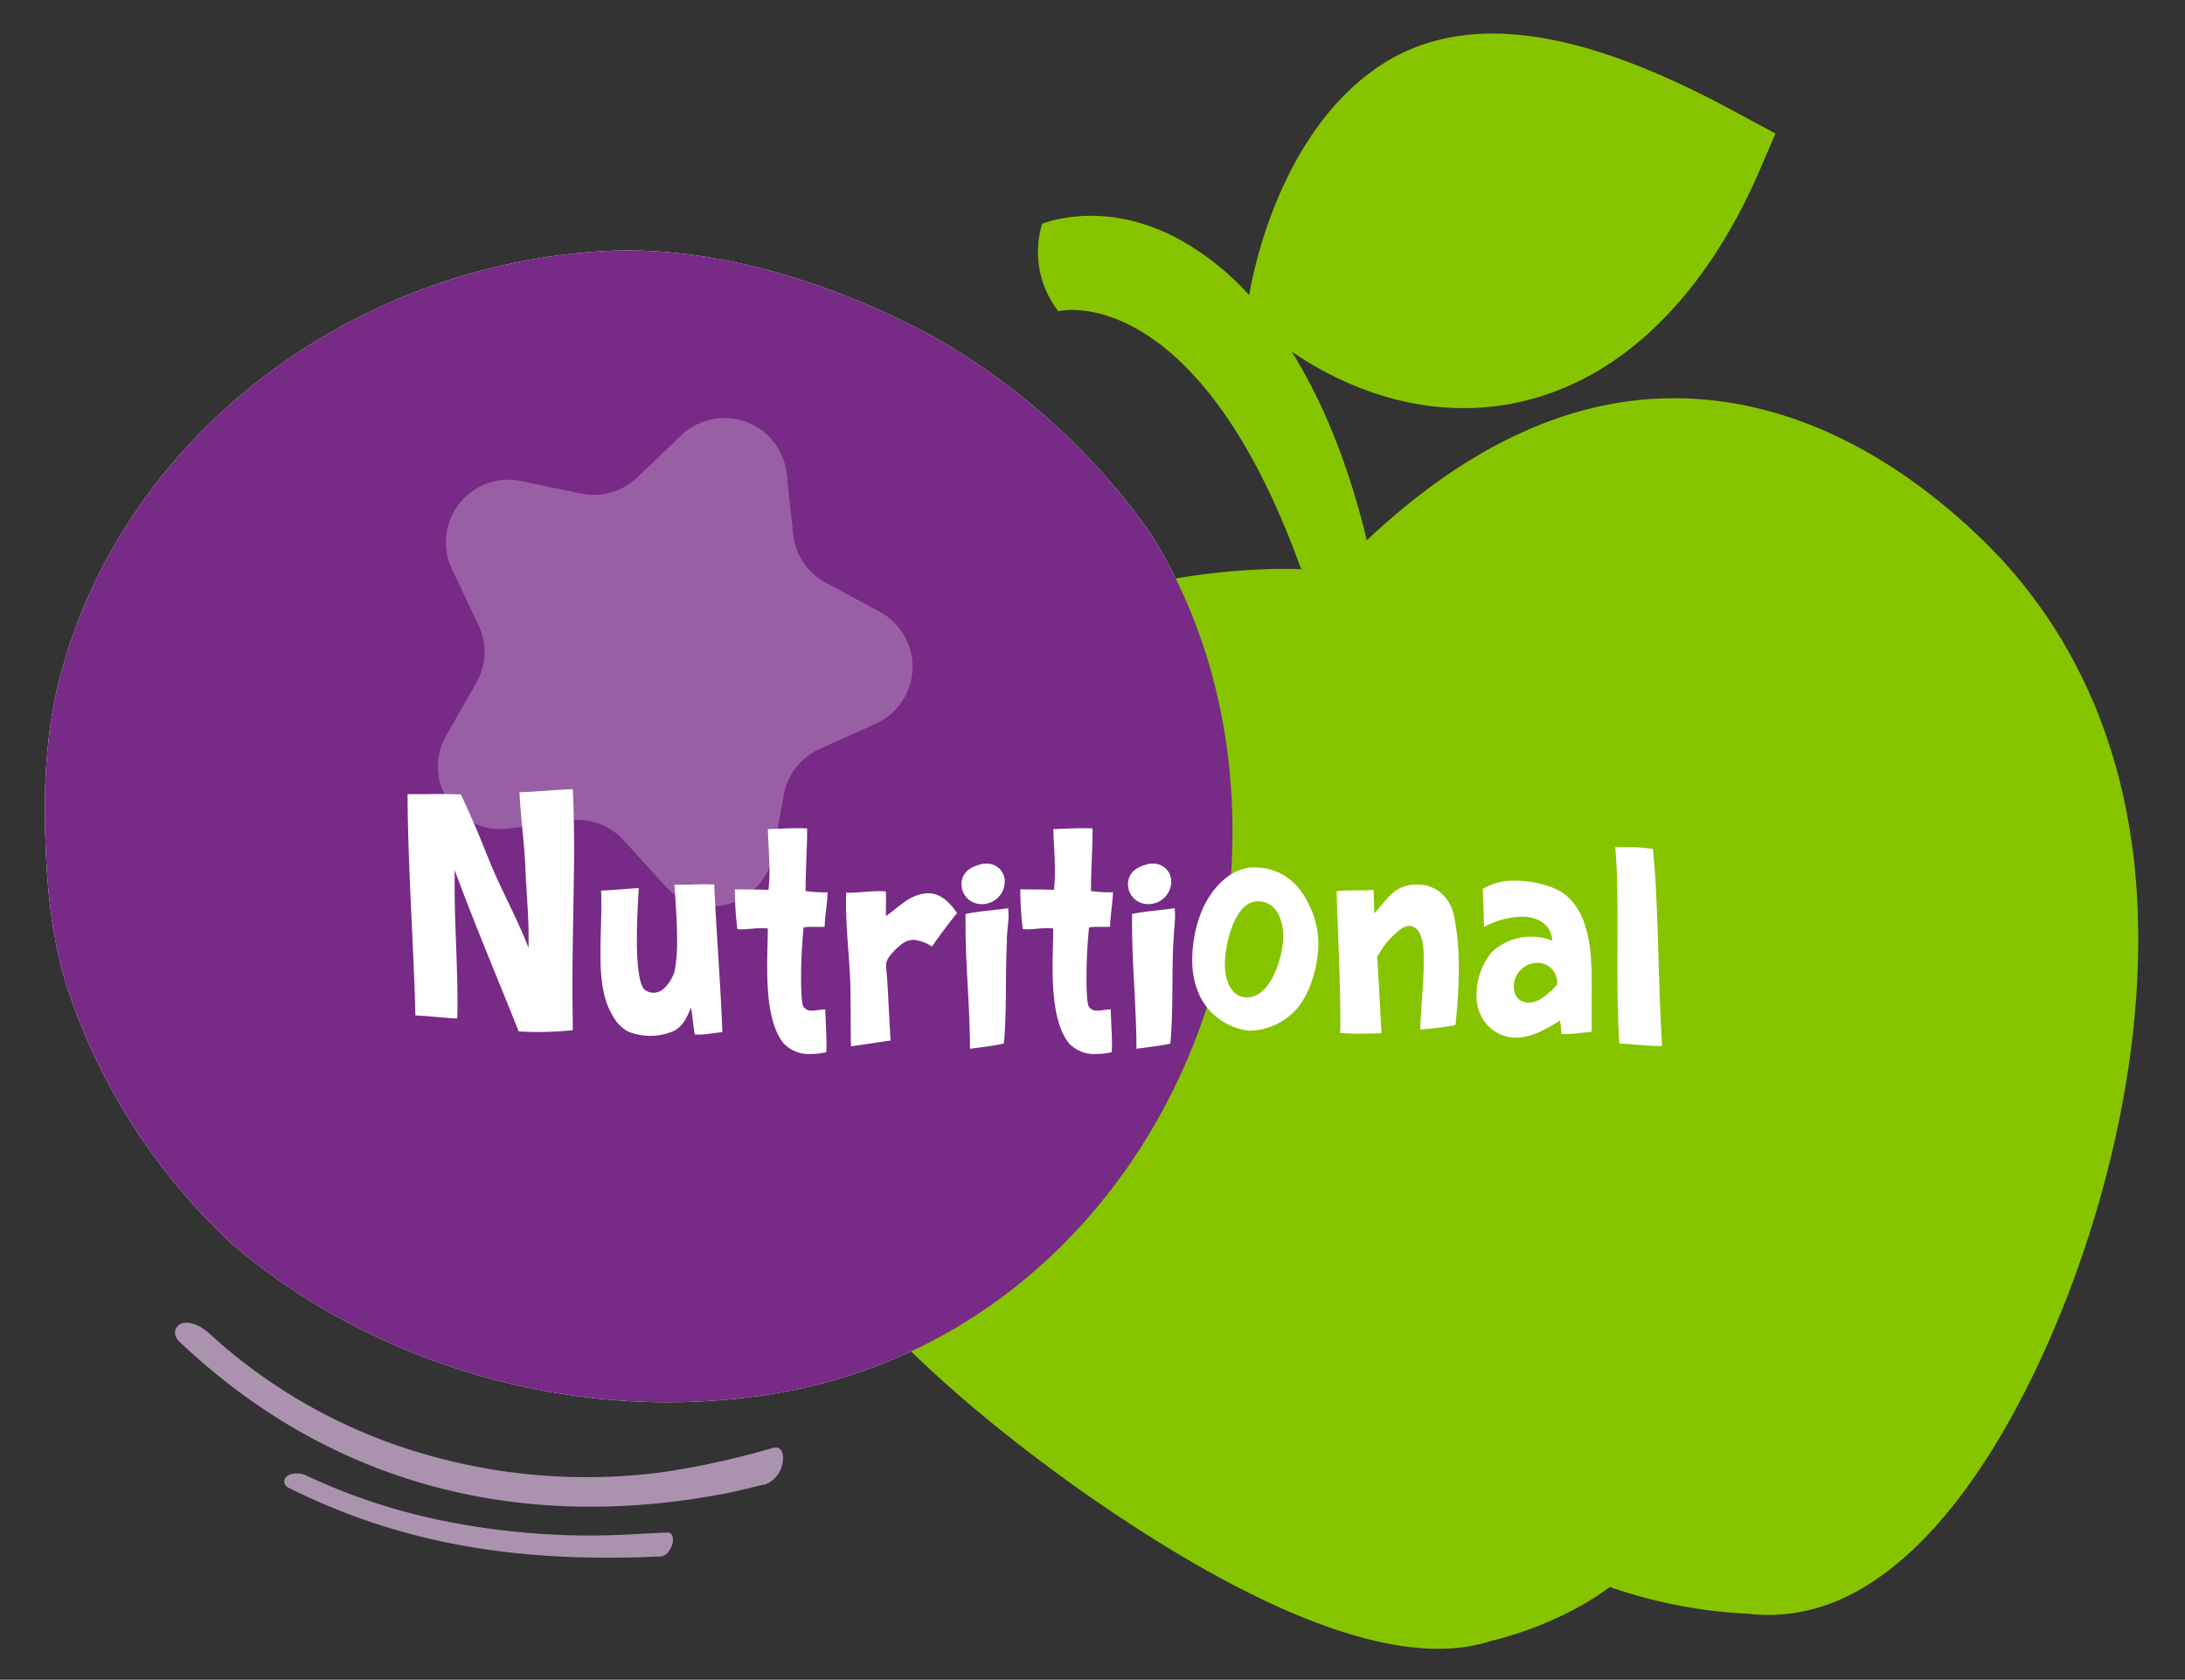 <svg xmlns="http://www.w3.org/2000/svg" viewBox="0 0 454.25 349.17"><rect x="0" y="0" width="454.25" height="349.17" fill="#333333" stroke="none"/><defs><style>.cls-1{isolation:isolate;}.cls-2{fill:#fff;}.cls-3{fill:#ab93b0;}.cls-4{fill:#87c400;}.cls-5{fill:#772a86;mix-blend-mode:multiply;}.cls-6{fill:#995fa4;}</style></defs><g class="cls-1"><g id="Layer_1" data-name="Layer 1"><path class="cls-2" d="M252.87,202.76c7-31.21,3.34-64.72-13.67-91.86a138.85,138.85,0,0,0-46.66-41.74c-20-10.51-44.4-18.34-67.57-16.93C72.75,55.4,25.31,90.75,12.3,141.4c-2.66,10.6-3.21,21.6-2.9,32,.31,10.78,1.29,21.44,4.46,31.58a127.74,127.74,0,0,0,34.37,53.63c30.11,25.63,72.18,37.62,112.26,31.17,46.91-7.54,80.75-43.5,92.38-87.05"/><path class="cls-3" d="M37.85,275.08c-1,.29-2.42,1.95-.54,3.83,33.23,31.48,73.72,39.34,114.06,31.43,2-.43,4-.89,6-1.4l.94-.23h0l.54-.12.19,0a5.77,5.77,0,0,0,3.67-4.6c.33-1.87-.3-3.47-2.06-3h0a170,170,0,0,1-22.64,5,120.77,120.77,0,0,1-54.68-5.26A111.89,111.89,0,0,1,43.52,277.2c-1.81-1.66-4-2.56-5.62-2.13h0"/><path class="cls-3" d="M60.65,306.38a3,3,0,0,0-.76.34,1.38,1.38,0,0,0-.65,1.84,1.46,1.46,0,0,0,.65.65c24.09,12.05,47.58,15.13,72.48,14.52l3.76-.15a8.34,8.34,0,0,1,1,0,1.89,1.89,0,0,0,.53-.08c2.25-.64,3.16-5,1.07-4.92-4.76.18-9.49.54-14,.59a152.1,152.1,0,0,1-33.91-3.32,124.18,124.18,0,0,1-27.06-9.09,4.49,4.49,0,0,0-3.08-.35"/><path class="cls-4" d="M411.57,111.66C390.84,91.85,368,81.9,345,82.85c-26.81,1.1-48,17.4-60.84,29.46-3.77-15.64-9.11-28.8-15.66-39.27,8.3,5.76,25.08,14.57,45.36,10.95A53.93,53.93,0,0,0,321,82.17c18.11-5.86,33.94-21.81,44.64-46.35q1.76-4.07,3.47-8.07l-9.1-4.89C329.15,6.22,306,2.48,288.75,12.49,265.66,26.22,260.4,58.4,260,59.55c-.1.59-.21,1.19-.31,1.79A56.23,56.23,0,0,0,245.23,49.8c-15.07-8.25-27.18-3.8-28.58-3.28h0A20.21,20.21,0,0,0,220,64.69c6.66-1.32,31.39.59,50.51,53.64,0,0-38.94-2.23-69.57,18.49-19.34,13.08-32.38,33.72-40.29,56.24-7.76,22.37-5.73,42.77,8.31,63.8,12.08,18.21,32.48,36.51,56.14,53.26,28.19,19.74,55.36,33.24,75.21,32.59a35.41,35.41,0,0,0,10-1.69c2.49-.58,14.26-3.63,24.36-11.13a102.37,102.37,0,0,0,28.83,5.57,35.56,35.56,0,0,0,10.35-.31C393,331.9,411.14,312,425.64,279.47c12.09-27.29,19.52-58.89,18.85-87.69-.67-33.29-12.46-60.54-32.92-80.12"/><path class="cls-5" d="M252.87,202.76c7-31.21,3.34-64.72-13.67-91.86a138.85,138.85,0,0,0-46.66-41.74c-20-10.51-44.4-18.34-67.57-16.93C72.75,55.4,25.31,90.75,12.3,141.4c-2.66,10.6-3.21,21.6-2.9,32,.31,10.78,1.29,21.44,4.46,31.58a127.74,127.74,0,0,0,34.37,53.63c30.11,25.63,72.18,37.62,112.26,31.17,46.91-7.54,80.75-43.5,92.38-87.05"/><path class="cls-6" d="M132.43,99.29l9.18-8.76a13,13,0,0,1,21.94,8l1.36,12.61a13,13,0,0,0,6.77,10l11.16,6a13,13,0,0,1-.84,23.34l-11.57,5.2a13,13,0,0,0-7.48,9.54l-2.27,12.48a13,13,0,0,1-22.46,6.41l-8.52-9.4a13,13,0,0,0-11.39-4.16l-12.57,1.69A13,13,0,0,1,92.7,153L99,142a13,13,0,0,0,.44-12.11L94,118.4A13,13,0,0,1,108.36,100l12.42,2.59a13,13,0,0,0,11.65-3.32"/><g class="cls-1"><path class="cls-2" d="M119,206c0,2.31.07,4.67.07,7v1.15a73.94,73.94,0,0,1-7.57.38c-1.18,0-2.42-.06-3.66-.12-4.44-11.14-9.14-22.21-13.32-33.54v3.65c0,7.87.59,15.74.59,23.68,0,1.15,0,2.37-.06,3.52-2.88-.13-5.81-.51-8.69-.64-.39-15.36-1.56-30.66-1.63-46h4.11c2.35-.07,4.7,0,7,.06.78,1.79,1.63,3.58,2.41,5.37,1.64,3.65,3,7.43,4.64,11.14,2.28,5.12,5,10.18,7,15.42v-1.47c.07-4.93-.45-9.85-.65-14.85-.2-5.37-1-10.68-1.24-16.06,3.72-.13,7.38-.51,11.1-.64.19,4.48.26,9,.26,13.38C119.28,186.91,119,196.45,119,206Z"/><path class="cls-2" d="M145.13,215.07l-.72-.06c-.26-1.8-.46-3.72-.72-5.57-.85,1.85-1.56,3.71-3.46,4.8a12.21,12.21,0,0,1-9.79.13,8.44,8.44,0,0,1-3.26-3.59c-2.16-3.71-2.35-8.7-2.35-12.92s.32-8.52.13-12.74c2.61-.06,5.22-.38,7.83-.51-.19,3.52-.39,7.1-.39,10.62,0,1.79,0,9.79,1.89,10.69a3.27,3.27,0,0,0,1.57.45c2.22,0,3.72-2.56,4.37-4.36a33.56,33.56,0,0,0,.53-6.84c0-3.78-.33-7.49-.53-11.27h1.7c1.83,0,3.66-.12,5.55-.06h1c.46,10.24,1.31,20.48,1.7,30.72C148.52,214.69,146.83,215.07,145.13,215.07Z"/><path class="cls-2" d="M171.44,192.67h-2.55a8.4,8.4,0,0,0-1.83.13c-.32,3.39-.52,6.85-.52,10.24,0,1.15,0,5.57.52,6.27a2,2,0,0,0,1.77.77c.91,0,1.82-.26,2.74-.26.06,2.43.26,4.87.26,7.36a11.34,11.34,0,0,1-.07,1.54,13.54,13.54,0,0,1-3.2.38,7.23,7.23,0,0,1-5.61-2.17c-3.26-3.91-3.46-11.59-3.46-16.39,0-2.56.13-5,.13-7.55-.45,0-.85-.06-1.24-.06-1.37,0-2.74.25-4.18.25a4.69,4.69,0,0,1-.91-.06,69.26,69.26,0,0,1-.52-8.26c2.35.07,4.63,0,7,.13.13-1.34.2-2.69.2-4,0-2.88-.26-5.76-.33-8.64,2.09-.06,4.18-.19,6.27-.19.65,0,1.3,0,1.89.06,0,4.35-.32,8.64-.32,13a26.84,26.84,0,0,0,4.56.26C172,187.87,171.5,190.24,171.44,192.67Z"/><path class="cls-2" d="M193.76,196.77a8.49,8.49,0,0,0-3.85-1.41,4.14,4.14,0,0,0-1.76.45c-1.11.57-3.66,3-3.85,4.22a2.87,2.87,0,0,0-.07.77c0,.83.13,1.73.2,2.56.26,4.29.45,8.57.72,12.93l-8.23,1.21c-.13-4.8,0-9.53-.19-14.27-.27-5.25-.85-10.43-.85-15.68,0-.64,0-1.34.06-2.05l.39.07c2.16,0,4.25-.32,6.34-.32a12.62,12.62,0,0,1,1.5.06c.06,1.73,0,3.39,0,5.12,2.8-1.92,5.15-4.73,8.87-4.73,2.68,0,4.51,2.11,5.94,4.09C197.09,192.1,195.39,194.4,193.76,196.77Z"/><path class="cls-2" d="M204,187.94a4.15,4.15,0,0,1-4.12-4c0-2.68,1.9-3.77,4.31-4.35a3.46,3.46,0,0,1,.79-.06,3.71,3.71,0,0,1,3.91,3.77A4.74,4.74,0,0,1,204,187.94Zm5.35,7.55c-.39,7.1,0,14.27-.65,21.44-2.29.51-4.7.76-7.05,1.08,0-8.57-.92-17.15-.92-25.72V190c2.94-.64,5.94-.76,8.88-1.21,0,.51.07,1,.07,1.47C209.63,192,209.36,193.7,209.3,195.49Z"/><path class="cls-2" d="M230.78,192.67h-2.55a8.4,8.4,0,0,0-1.83.13c-.32,3.39-.52,6.85-.52,10.24,0,1.15,0,5.57.52,6.27a2,2,0,0,0,1.76.77c.92,0,1.83-.26,2.75-.26.06,2.43.26,4.87.26,7.36a11.34,11.34,0,0,1-.07,1.54,13.54,13.54,0,0,1-3.2.38,7.21,7.21,0,0,1-5.61-2.17c-3.26-3.91-3.46-11.59-3.46-16.39,0-2.56.13-5,.13-7.55-.46,0-.85-.06-1.24-.06-1.37,0-2.74.25-4.18.25a4.69,4.69,0,0,1-.91-.06,69.26,69.26,0,0,1-.52-8.26c2.35.07,4.63,0,7,.13.13-1.34.2-2.69.2-4,0-2.88-.26-5.76-.33-8.64,2.09-.06,4.18-.19,6.27-.19.65,0,1.3,0,1.89.06,0,4.35-.33,8.64-.33,13a27,27,0,0,0,4.57.26C231.3,187.87,230.84,190.24,230.78,192.67Z"/><path class="cls-2" d="M238.61,187.94a4.14,4.14,0,0,1-4.11-4c0-2.68,1.89-3.77,4.3-4.35a3.55,3.55,0,0,1,.79-.06,3.71,3.71,0,0,1,3.91,3.77A4.74,4.74,0,0,1,238.61,187.94Zm5.35,7.55c-.39,7.1,0,14.27-.65,21.44-2.29.51-4.7.76-7.05,1.08,0-8.57-.91-17.15-.91-25.72V190c2.93-.64,5.94-.76,8.87-1.21,0,.51.07,1,.07,1.47C244.29,192,244,193.7,244,195.49Z"/><path class="cls-2" d="M269.49,209.82a13.43,13.43,0,0,1-9.4,4.42,5.3,5.3,0,0,1-1-.07,13.05,13.05,0,0,1-9.59-7,17.13,17.13,0,0,1-1.64-7.42,27,27,0,0,1,2-10.44c1.83-4.35,5.75-9,10.9-9s9,2.88,11.17,7.36a18.34,18.34,0,0,1,2.15,8.64C274,200.8,272.49,206.43,269.49,209.82Zm-8-22.46c-5,0-6.85,9.41-6.85,13.06,0,2.75,1,6.91,4.57,6.91,5.15,0,7.57-8.77,7.57-12.67C266.81,191.46,265.44,187.36,261.52,187.36Z"/><path class="cls-2" d="M302.58,213.09a56.75,56.75,0,0,1-7.31.89c.13-4.8.72-9.6.72-14.4,0-2.11,0-7.1-3.13-7.1-1.51,0-3.66,2.43-4.57,3.46s-1.31,2-2,2.94c.39,5.31.59,10.62.92,15.93-1.77,0-3.53.07-5.23.07a32.1,32.1,0,0,1-3.39-.19c.06-.77.06-1.54.06-2.31,0-9-.52-18.11-.78-27.13,2.55-.26,5.16-.07,7.7-.26,0,1.6.13,3.27.13,4.87,2.81-3,4.18-6,8.88-6,4.05,0,6.86,2.69,7.7,6.47a55.08,55.08,0,0,1,1,11.39A110.49,110.49,0,0,1,302.58,213.09Z"/><path class="cls-2" d="M325.49,214.94a4.69,4.69,0,0,1-.91-.06,18.72,18.72,0,0,0-.26-2.75c-2.74,1.72-5.88,3.58-9.2,3.58a8.16,8.16,0,0,1-6.92-4,8.88,8.88,0,0,1-1.24-4.8,13.89,13.89,0,0,1,3.19-9,11.85,11.85,0,0,1,8.23-3.2,10.93,10.93,0,0,1,4.31.84c-.13-3.4-3.07-5-6.27-5a18.14,18.14,0,0,0-7.9,2.12c-.06-2.63-.13-5.25-.26-7.88a12.2,12.2,0,0,1,6.86-1.72c3.26,0,8.22,1,10.7,3.26,5.09,4.61,5.09,12.93,5.09,19.26,0,3-.06,5.89,0,8.9C329.08,214.62,327.32,214.94,325.49,214.94Zm-6.07-14.78a4.9,4.9,0,0,0-4.7,4.86c0,1.92,1,3.39,3.14,3.39,2.28,0,4.44-2.17,5.87-3.77v-.26A4.07,4.07,0,0,0,319.42,200.16Z"/><path class="cls-2" d="M345.34,217.44c-2.87,0-5.75-.39-8.68-.51-.53-8-.39-16-.39-24,0-5.63,0-11.2-.46-16.83h2a35.45,35.45,0,0,1,5.81.38c.52,4.86.72,9.79.92,14.72.32,8.77.45,17.47,1,26.24Z"/></g></g></g></svg>